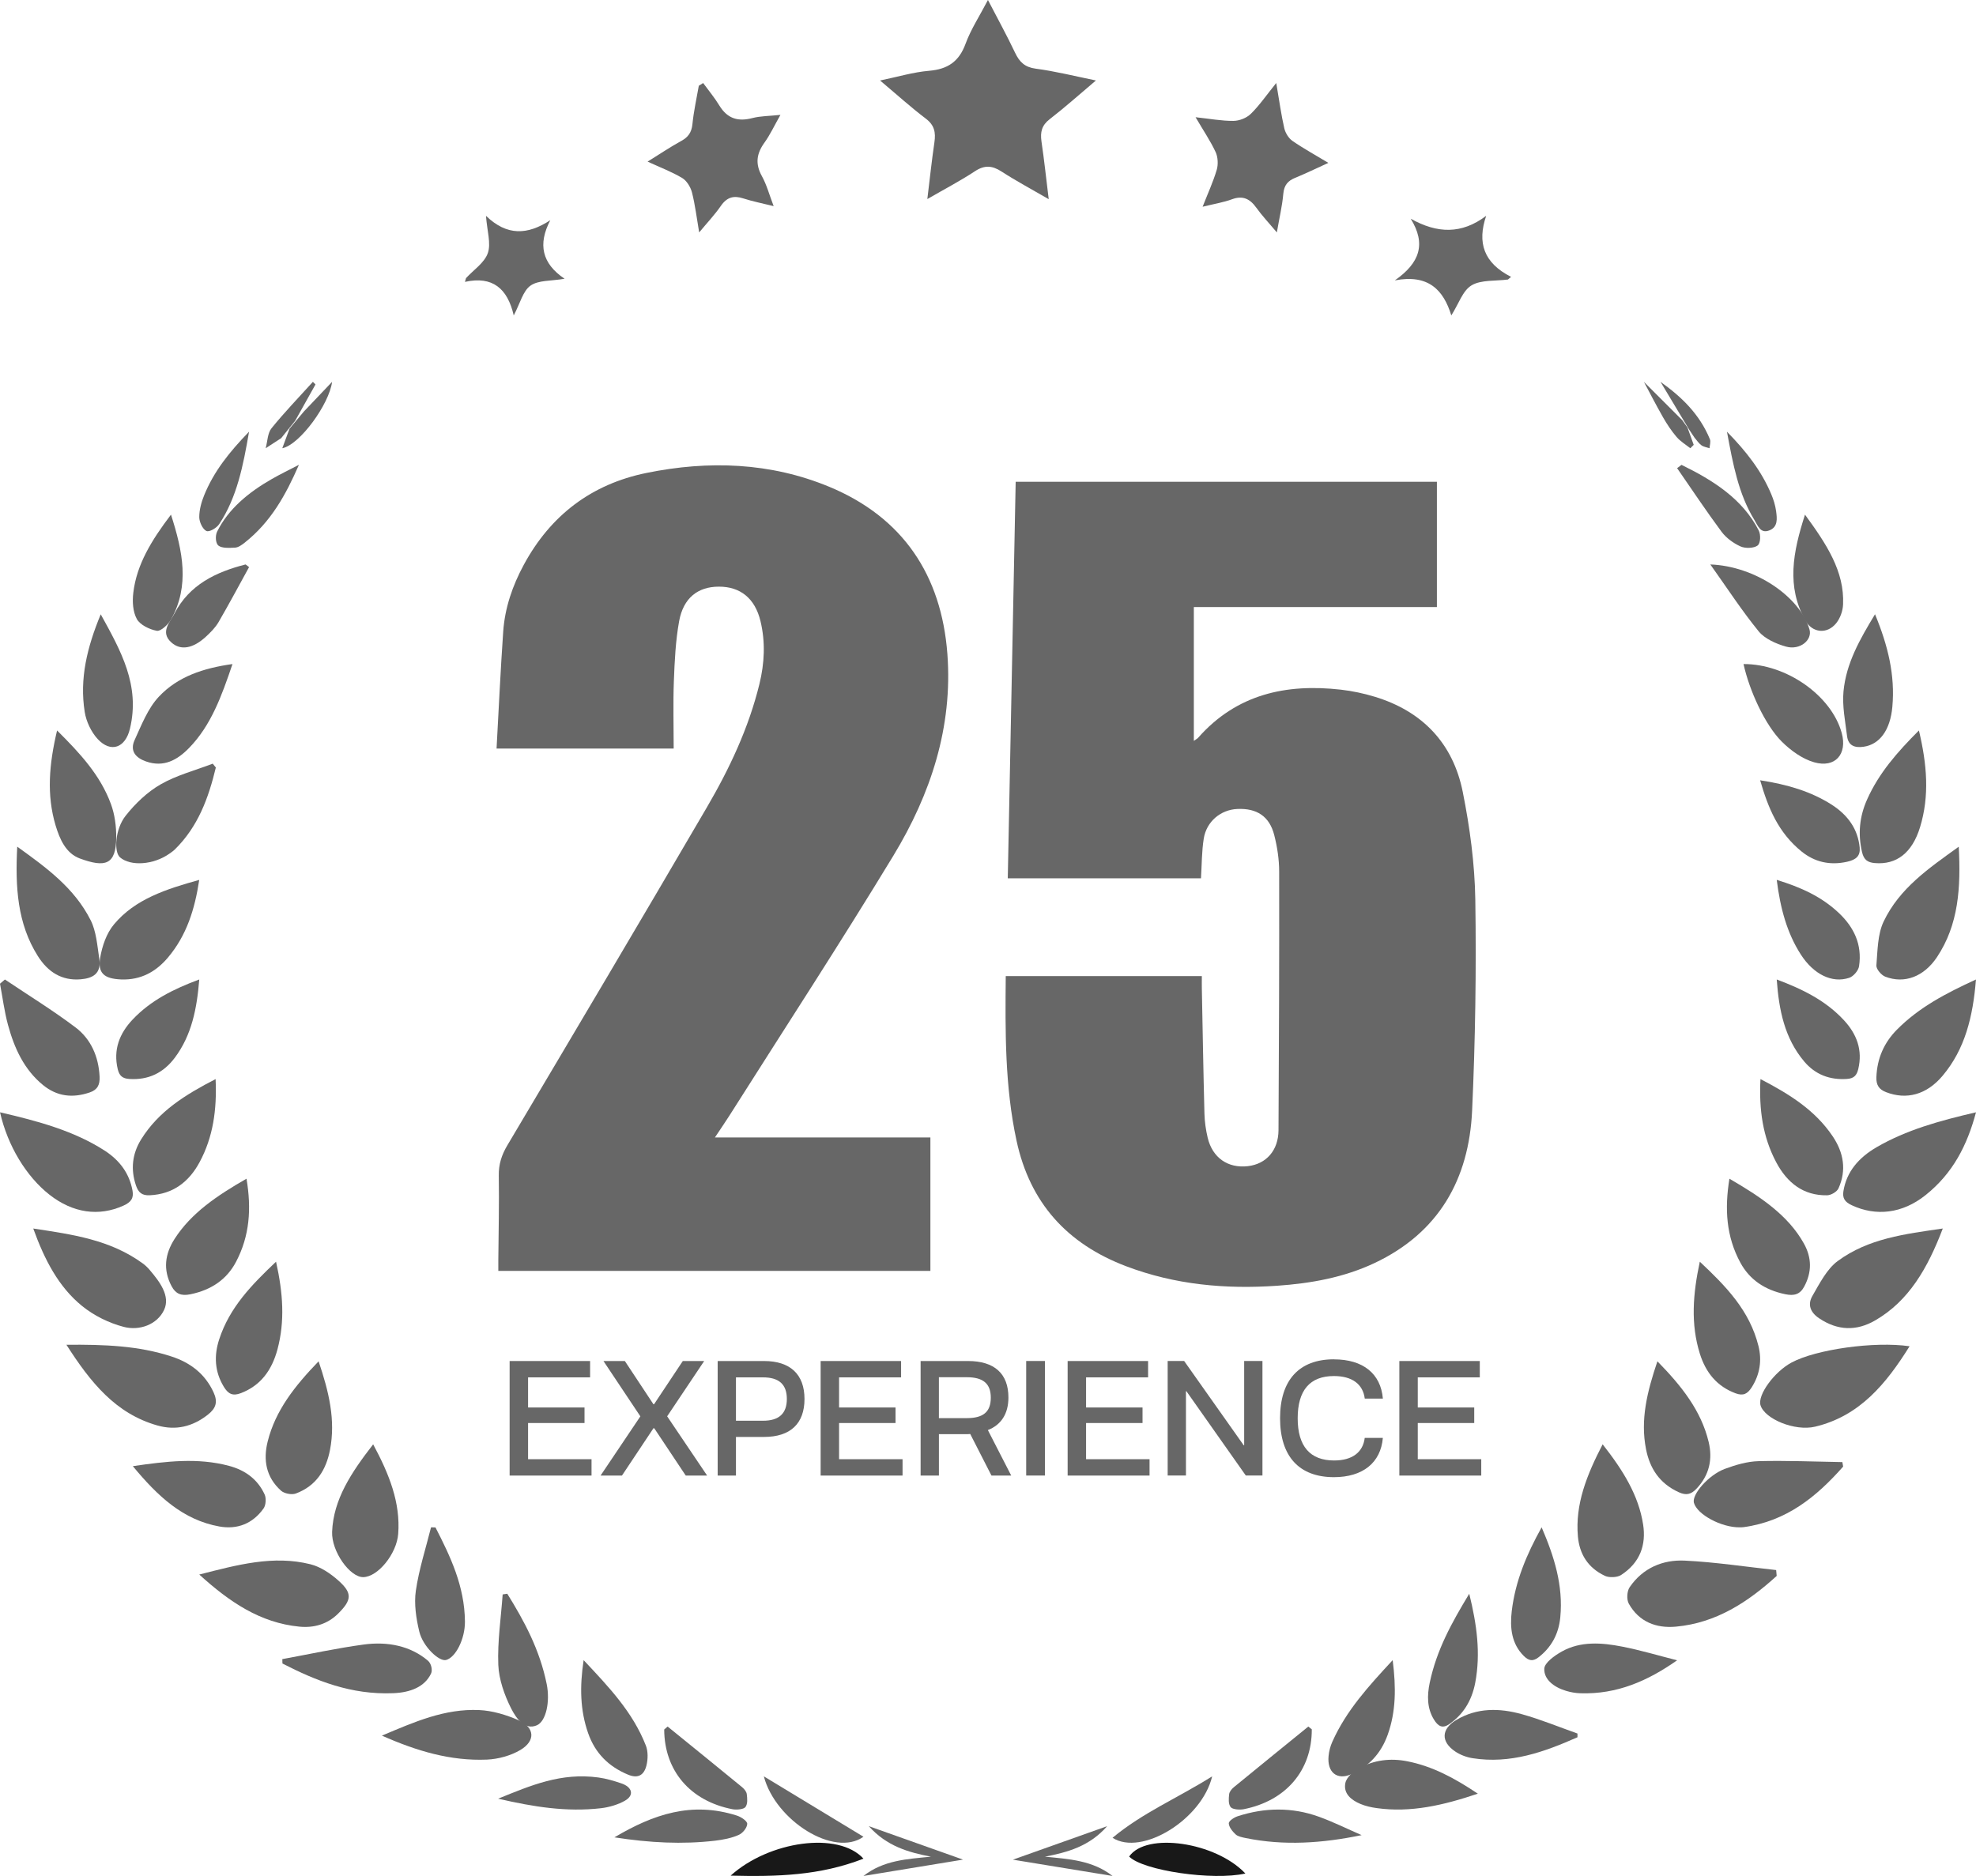 <svg width="119" height="113" viewBox="0 0 119 113" fill="none" xmlns="http://www.w3.org/2000/svg">
<path d="M115 81.093C113.589 83.354 111.996 85.296 109.314 85.936C108.083 86.229 106.273 85.47 106.023 84.647C105.834 84.028 106.848 82.633 107.896 82.071C109.366 81.283 112.871 80.783 115 81.093Z" fill="#676767"/>
<path d="M4 81.003C6.284 80.983 8.347 81.058 10.34 81.713C11.453 82.079 12.34 82.741 12.858 83.861C13.131 84.45 13.008 84.829 12.517 85.215C11.6 85.935 10.593 86.18 9.481 85.865C6.961 85.151 5.451 83.27 4 81.003Z" fill="#676767"/>
<path d="M117 74C116.096 76.376 114.962 78.363 112.925 79.538C111.8 80.188 110.675 80.158 109.558 79.412C109.025 79.056 108.843 78.588 109.147 78.062C109.584 77.305 110.022 76.438 110.67 75.961C112.523 74.594 114.714 74.334 117 74Z" fill="#676767"/>
<path d="M2 74C4.377 74.363 6.635 74.671 8.601 76.106C8.753 76.217 8.894 76.353 9.017 76.499C9.6 77.187 10.278 78.06 9.882 78.903C9.461 79.8 8.385 80.17 7.456 79.927C6.567 79.695 5.66 79.253 4.93 78.657C3.535 77.519 2.686 75.898 2.002 74H2Z" fill="#676767"/>
<path d="M119 67C118.468 68.993 117.606 70.681 115.955 71.995C114.567 73.101 112.981 73.283 111.516 72.597C111.088 72.397 110.949 72.165 111.016 71.748C111.205 70.582 111.929 69.733 113.021 69.099C114.796 68.069 116.792 67.51 119 67Z" fill="#676767"/>
<path d="M0 67C2.304 67.534 4.449 68.115 6.297 69.304C7.23 69.906 7.796 70.704 7.98 71.719C8.063 72.176 7.89 72.415 7.434 72.622C5.957 73.29 4.396 73.073 2.983 71.967C1.59 70.876 0.46 69.024 0.002 67.001L0 67Z" fill="#676767"/>
<path d="M110.998 88.343C109.408 90.141 107.604 91.633 105.006 91.989C104.926 92 104.845 92 104.764 92C103.661 92.012 102.207 91.229 102.012 90.521C101.876 90.026 102.888 88.845 103.875 88.479C104.518 88.241 105.22 88.032 105.9 88.014C107.581 87.969 109.267 88.043 110.951 88.071C110.968 88.161 110.984 88.254 111 88.344L110.998 88.343Z" fill="#676767"/>
<path d="M118.998 59C118.817 61.246 118.337 63.201 116.984 64.805C116.017 65.952 114.807 66.26 113.585 65.787C113.158 65.622 112.984 65.361 113.001 64.886C113.043 63.748 113.468 62.799 114.24 62.02C115.573 60.674 117.194 59.829 119 59H118.998Z" fill="#676767"/>
<path d="M0.294 59C1.717 59.956 3.18 60.854 4.55 61.889C5.468 62.583 5.938 63.632 5.998 64.852C6.021 65.345 5.871 65.646 5.398 65.806C4.38 66.151 3.443 66.056 2.588 65.357C1.449 64.426 0.862 63.136 0.481 61.735C0.262 60.926 0.156 60.082 0 59.255C0.098 59.17 0.196 59.087 0.294 59.002V59Z" fill="#676767"/>
<path d="M107 94.924C105.268 96.502 103.356 97.758 100.934 97.982C99.74 98.094 98.699 97.691 98.09 96.597C97.95 96.345 97.978 95.847 98.142 95.607C98.927 94.456 100.131 93.94 101.463 94.005C103.302 94.094 105.131 94.376 106.964 94.574C106.975 94.69 106.987 94.808 106.997 94.924H107Z" fill="#676767"/>
<path d="M104.15 71.001C106.014 72.084 107.682 73.189 108.639 74.911C109.111 75.762 109.125 76.626 108.652 77.503C108.401 77.971 108.046 78.07 107.512 77.958C106.26 77.699 105.359 77.066 104.813 76.063C103.952 74.479 103.857 72.818 104.15 71V71.001Z" fill="#676767"/>
<path d="M102.367 76C103.95 77.485 105.368 78.938 105.901 81.084C106.115 81.944 105.984 82.791 105.497 83.56C105.242 83.962 104.988 84.099 104.524 83.928C103.416 83.517 102.731 82.697 102.37 81.542C101.811 79.75 101.948 77.955 102.367 76Z" fill="#676767"/>
<path d="M1.038 51C2.817 52.281 4.477 53.486 5.46 55.431C5.799 56.102 5.858 56.956 5.977 57.738C6.118 58.652 5.585 58.929 4.855 58.989C3.731 59.083 2.892 58.56 2.28 57.591C1.044 55.635 0.912 53.433 1.038 51Z" fill="#676767"/>
<path d="M117.961 51C118.091 53.466 117.955 55.696 116.65 57.653C115.862 58.836 114.688 59.274 113.536 58.831C113.3 58.741 112.984 58.37 113.001 58.156C113.074 57.26 113.072 56.273 113.44 55.504C114.398 53.502 116.142 52.312 117.961 51.002V51Z" fill="#676767"/>
<path d="M99.814 82C101.266 83.483 102.447 84.968 102.899 86.854C103.149 87.893 102.946 88.86 102.157 89.684C101.841 90.015 101.553 90.09 101.11 89.89C99.94 89.36 99.357 88.451 99.128 87.293C98.777 85.515 99.196 83.828 99.813 82.001L99.814 82Z" fill="#676767"/>
<path d="M12.984 65C13.068 66.858 12.831 68.494 12.023 69.999C11.382 71.193 10.421 71.932 9.018 71.998C8.542 72.02 8.33 71.827 8.186 71.4C7.856 70.418 7.967 69.49 8.503 68.627C9.555 66.934 11.161 65.94 12.983 65H12.984Z" fill="#676767"/>
<path d="M101 100.01C99.237 101.248 97.383 102.069 95.171 101.995C94.882 101.986 94.586 101.933 94.312 101.85C93.583 101.633 92.976 101.164 93.001 100.518C93.014 100.158 93.611 99.73 94.054 99.482C95.184 98.847 96.457 98.943 97.688 99.184C98.806 99.402 99.897 99.73 101 100.01Z" fill="#676767"/>
<path d="M106.021 65C107.779 65.915 109.318 66.875 110.378 68.459C111.028 69.429 111.213 70.488 110.719 71.582C110.625 71.79 110.272 71.995 110.034 71.999C108.598 72.026 107.617 71.237 106.966 70.006C106.165 68.495 105.924 66.856 106.02 65.002L106.021 65Z" fill="#676767"/>
<path d="M12 59C11.857 60.77 11.542 62.35 10.535 63.703C9.851 64.622 8.944 65.068 7.784 64.992C7.378 64.965 7.189 64.803 7.093 64.412C6.809 63.228 7.196 62.251 7.986 61.414C9.073 60.264 10.442 59.577 11.999 59H12Z" fill="#676767"/>
<path d="M107 59C108.56 59.584 109.956 60.274 111.05 61.458C111.816 62.285 112.184 63.244 111.909 64.399C111.816 64.785 111.641 64.963 111.229 64.991C110.19 65.06 109.32 64.73 108.652 63.937C107.474 62.538 107.132 60.848 107 59.002V59Z" fill="#676767"/>
<path d="M96.516 87C97.752 88.573 98.684 90.079 98.954 91.835C99.14 93.047 98.781 94.124 97.622 94.875C97.397 95.02 96.905 95.042 96.656 94.924C95.603 94.428 95.119 93.581 95.026 92.555C94.853 90.613 95.556 88.853 96.515 87H96.516Z" fill="#676767"/>
<path d="M11.998 53C11.731 54.774 11.241 56.339 10.118 57.674C9.408 58.519 8.492 59.047 7.288 58.997C6.271 58.954 5.875 58.624 6.034 57.685C6.153 56.988 6.41 56.222 6.866 55.678C8.129 54.165 9.993 53.556 12 53.002L11.998 53Z" fill="#676767"/>
<path d="M107 53C108.445 53.445 109.705 54.005 110.764 55.017C111.637 55.851 112.157 56.886 111.957 58.203C111.916 58.472 111.613 58.816 111.369 58.898C110.332 59.244 109.22 58.691 108.452 57.499C107.611 56.191 107.214 54.7 107 53.002V53Z" fill="#676767"/>
<path d="M3.437 44C4.823 45.377 6.043 46.694 6.682 48.436C6.913 49.063 7.005 49.782 7 50.457C6.985 52.101 6.331 52.271 4.808 51.711C3.975 51.404 3.601 50.565 3.35 49.728C2.796 47.876 2.957 46.027 3.437 44.002V44Z" fill="#676767"/>
<path d="M115.562 44C116.05 46.051 116.207 47.937 115.632 49.821C115.155 51.385 114.203 52.102 112.903 51.988C112.473 51.95 112.245 51.793 112.137 51.326C111.88 50.224 111.986 49.177 112.441 48.16C113.15 46.569 114.256 45.306 115.56 44.002L115.562 44Z" fill="#676767"/>
<path d="M94.999 104.645C93.001 105.53 90.963 106.269 88.675 105.905C88.312 105.848 87.935 105.703 87.636 105.502C86.756 104.907 86.8 104.144 87.697 103.607C88.957 102.852 90.313 102.883 91.659 103.258C92.794 103.574 93.887 104.028 94.999 104.42C94.999 104.496 94.999 104.571 95 104.647L94.999 104.645Z" fill="#676767"/>
<path d="M92.842 92C93.6 93.765 94.148 95.494 93.965 97.418C93.866 98.452 93.407 99.246 92.652 99.831C92.308 100.096 92.057 100.037 91.763 99.743C91.032 99.015 90.922 98.059 91.041 97.052C91.258 95.226 91.945 93.614 92.84 92.002L92.842 92Z" fill="#676767"/>
<path d="M106 47.001C107.671 47.257 109.066 47.682 110.287 48.456C111.31 49.106 111.887 49.962 111.994 51.049C112.043 51.551 111.788 51.785 111.245 51.907C110.187 52.147 109.27 51.914 108.508 51.3C107.087 50.155 106.483 48.667 106 47V47.001Z" fill="#676767"/>
<path d="M12.998 46.234C12.559 48.061 11.929 49.798 10.525 51.172C10.424 51.27 10.305 51.349 10.19 51.43C9.244 52.096 7.869 52.193 7.228 51.644C6.852 51.322 6.925 49.945 7.568 49.135C8.148 48.403 8.87 47.707 9.677 47.245C10.64 46.693 11.76 46.403 12.812 46C12.875 46.078 12.937 46.157 13 46.234H12.998Z" fill="#676767"/>
<path d="M88.482 96.002C88.942 97.872 89.176 99.587 88.844 101.354C88.629 102.489 88.084 103.294 87.284 103.851C86.873 104.138 86.606 103.992 86.349 103.568C85.937 102.892 85.94 102.13 86.101 101.364C86.519 99.379 87.425 97.748 88.482 96V96.002Z" fill="#676767"/>
<path d="M112.919 37C113.698 38.885 114.134 40.664 113.963 42.571C113.838 43.978 113.198 44.849 112.217 44.983C111.727 45.05 111.308 44.941 111.235 44.338C111.125 43.443 110.937 42.524 111.021 41.642C111.182 39.953 111.995 38.525 112.919 37Z" fill="#676767"/>
<path d="M6.065 37C7.284 39.212 8.451 41.274 7.826 43.894C7.549 45.052 6.676 45.368 5.885 44.519C5.501 44.105 5.194 43.47 5.102 42.886C4.781 40.873 5.249 38.98 6.067 37.002L6.065 37Z" fill="#676767"/>
<path d="M30.002 108.344C31.988 107.537 33.792 106.763 36.035 107.068C36.508 107.132 36.972 107.271 37.411 107.42C38.076 107.644 38.213 108.133 37.64 108.464C37.242 108.694 36.699 108.861 36.189 108.92C34.121 109.157 32.136 108.841 30 108.345L30.002 108.344Z" fill="#676767"/>
<path d="M88.998 108.044C86.905 108.749 84.955 109.198 82.912 108.913C82.578 108.867 82.239 108.792 81.929 108.662C81.394 108.437 80.889 108.05 81.021 107.402C81.092 107.052 81.504 106.692 81.847 106.506C82.748 106.017 83.722 105.892 84.739 106.09C86.257 106.386 87.588 107.098 89 108.044H88.998Z" fill="#676767"/>
<path d="M105 40C107.576 39.987 110.297 41.898 110.914 44.154C111.261 45.421 110.526 46.28 109.25 45.916C108.542 45.713 107.85 45.213 107.312 44.68C106.288 43.662 105.349 41.587 105 40Z" fill="#676767"/>
<path d="M90.814 16.837C90.072 16.935 89.192 16.848 88.627 17.185C88.085 17.507 87.867 18.267 87.402 19C86.926 17.451 86.014 16.507 84 16.889C85.507 15.837 85.897 14.693 84.957 13.174C86.551 14.069 88.019 14.122 89.502 13C88.951 14.615 89.35 15.838 91 16.677L90.814 16.837Z" fill="#676767"/>
<path d="M10.297 31C11.009 33.213 11.434 35.27 10.301 37.318C10.136 37.614 9.679 38.038 9.449 37.997C8.996 37.918 8.426 37.63 8.24 37.287C7.994 36.831 7.966 36.23 8.028 35.706C8.229 33.996 9.134 32.532 10.297 31Z" fill="#676767"/>
<path d="M108.701 31C109.998 32.776 111.082 34.411 110.995 36.407C110.979 36.793 110.83 37.229 110.578 37.542C110.026 38.223 109.144 38.123 108.727 37.383C107.571 35.328 107.972 33.268 108.701 31.002V31Z" fill="#676767"/>
<path d="M37.002 110.674C39.354 109.281 41.659 108.496 44.376 109.363C44.638 109.446 45.007 109.696 45 109.862C44.99 110.096 44.741 110.417 44.482 110.53C44.057 110.719 43.549 110.819 43.062 110.876C41.095 111.105 39.14 111.005 37 110.674H37.002Z" fill="#676767"/>
<path d="M82 110.541C79.629 111.031 77.33 111.188 75.022 110.717C74.807 110.673 74.548 110.621 74.416 110.499C74.217 110.312 74.015 110.064 74 109.834C73.992 109.697 74.303 109.48 74.524 109.407C76.161 108.871 77.818 108.848 79.436 109.435C80.317 109.755 81.146 110.168 81.998 110.54L82 110.541Z" fill="#676767"/>
<path d="M103 34C105.717 34.102 108.396 35.951 108.971 37.911C109.159 38.55 108.399 39.182 107.567 38.951C106.958 38.783 106.272 38.469 105.919 38.038C104.897 36.786 104.026 35.441 103 34Z" fill="#676767"/>
<path d="M104 26.002C105.177 27.202 106.08 28.366 106.672 29.773C106.807 30.093 106.914 30.44 106.961 30.785C107.021 31.232 107.084 31.741 106.555 31.949C106.019 32.16 105.866 31.669 105.653 31.319C104.695 29.753 104.366 27.967 104.001 26L104 26.002Z" fill="#676767"/>
<path d="M101.266 28.002C103.187 28.94 104.944 30.059 105.914 31.95C106.044 32.205 106.03 32.718 105.848 32.859C105.63 33.028 105.101 33.043 104.819 32.915C104.384 32.718 103.952 32.4 103.678 32.032C102.748 30.779 101.887 29.481 101 28.2C101.089 28.133 101.177 28.067 101.266 28V28.002Z" fill="#676767"/>
<path d="M44 112.981C46.317 110.891 50.496 110.3 52 111.958C49.38 112.982 46.793 113.05 44 112.981Z" fill="#181818"/>
<path d="M68 111.831C69.024 110.344 73.209 110.954 75 112.852C73.05 113.295 68.84 112.681 68 111.831Z" fill="#181818"/>
<path d="M73 107C72.387 109.588 68.76 111.828 67 110.701C68.805 109.195 70.939 108.295 73 107Z" fill="#676767"/>
<path d="M52 110.637C50.247 111.899 46.702 109.672 46 107C48.061 108.249 49.966 109.404 52 110.637Z" fill="#676767"/>
<path d="M62.927 111.838C64.356 111.98 65.792 112.053 67 113C65.046 112.68 63.093 112.36 61 112.019C62.937 111.329 64.722 110.696 66.677 110C65.606 111.219 64.298 111.572 62.927 111.839V111.838Z" fill="#676767"/>
<path d="M58 112.015C55.902 112.36 53.951 112.68 52 113C53.203 112.051 54.635 111.98 56.063 111.839C54.7 111.575 53.406 111.21 52.32 110C54.265 110.691 56.036 111.32 58 112.017V112.015Z" fill="#676767"/>
<path d="M101.624 25.751C101.75 26.099 101.875 26.449 102 26.797C101.932 26.865 101.864 26.932 101.795 27C101.515 26.777 101.198 26.59 100.967 26.319C100.656 25.955 100.384 25.543 100.143 25.12C99.703 24.348 99.296 23.553 99 23C99.66 23.66 100.485 24.485 101.31 25.31C101.415 25.458 101.52 25.603 101.624 25.751Z" fill="#676767"/>
<path d="M30.691 88.882V81.982H35.537V82.967H31.802V84.781H35.201V85.717H31.802V87.896H35.624V88.882H30.691Z" fill="#676767"/>
<path d="M38.563 85.313L36.342 81.982H37.63L39.35 84.584H39.39L41.12 81.982H42.408L40.178 85.313L42.585 88.882H41.297L39.401 86.033H39.352L37.456 88.882H36.168L38.566 85.313H38.563Z" fill="#676767"/>
<path d="M43.22 88.882V81.982H46.011C47.583 81.982 48.449 82.78 48.449 84.268C48.449 85.757 47.594 86.555 46.011 86.555H44.321V88.882H43.22ZM44.321 85.579H45.952C46.915 85.579 47.386 85.145 47.386 84.268C47.386 83.392 46.915 82.967 45.952 82.967H44.321V85.579Z" fill="#676767"/>
<path d="M49.421 88.882V81.982H54.266V82.967H50.531V84.781H53.931V85.717H50.531V87.896H54.354V88.882H49.421Z" fill="#676767"/>
<path d="M55.442 88.882V81.982H58.292C59.885 81.982 60.73 82.741 60.73 84.18C60.73 85.156 60.297 85.826 59.492 86.142L60.898 88.882H59.709L58.431 86.379C58.334 86.388 58.235 86.388 58.126 86.388H56.544V88.882H55.444H55.442ZM56.543 82.958V85.422H58.224C59.225 85.422 59.668 85.037 59.668 84.19C59.668 83.342 59.206 82.958 58.224 82.958H56.543Z" fill="#676767"/>
<path d="M61.8 81.98H62.93V88.88H61.8V81.98Z" fill="#676767"/>
<path d="M64.296 88.882V81.982H69.141V82.967H65.406V84.781H68.806V85.717H65.406V87.896H69.229V88.882H64.296Z" fill="#676767"/>
<path d="M70.32 81.98H71.312L74.898 87.056H74.927V81.98H76.028V88.88H75.026L71.45 83.803H71.421V88.88H70.32V81.98Z" fill="#676767"/>
<path d="M80.334 81.882C82.083 81.882 83.153 82.739 83.281 84.247H82.19C82.081 83.371 81.423 82.887 80.332 82.887C78.888 82.887 78.15 83.744 78.15 85.43C78.15 87.116 78.896 87.973 80.342 87.973C81.423 87.973 82.081 87.491 82.188 86.612H83.279C83.152 88.111 82.07 88.978 80.332 88.978C78.239 88.978 77.089 87.726 77.089 85.428C77.089 83.13 78.239 81.879 80.332 81.879L80.334 81.882Z" fill="#676767"/>
<path d="M84.272 88.882V81.982H89.117V82.967H85.382V84.781H88.782V85.717H85.382V87.896H89.205V88.882H84.272Z" fill="#676767"/>
<path d="M61.167 29.019H86.534V36.565H71.896V44.627C72.025 44.534 72.105 44.497 72.158 44.436C74.471 41.816 77.449 41.167 80.755 41.543C81.442 41.622 82.132 41.768 82.794 41.97C85.665 42.843 87.506 44.776 88.091 47.702C88.518 49.834 88.813 52.026 88.847 54.196C88.911 58.43 88.848 62.672 88.655 66.9C88.465 71.035 86.645 74.255 82.778 76.081C80.925 76.954 78.944 77.306 76.917 77.448C73.805 77.664 70.757 77.39 67.814 76.271C64.269 74.924 62.025 72.462 61.217 68.703C60.515 65.444 60.536 62.148 60.569 58.797H72.378C72.378 59.055 72.373 59.298 72.378 59.542C72.428 62.054 72.469 64.569 72.535 67.081C72.547 67.567 72.618 68.059 72.73 68.532C73.017 69.74 73.95 70.384 75.15 70.245C76.257 70.116 76.987 69.297 76.995 68.083C77.024 62.891 77.044 57.699 77.035 52.507C77.035 51.772 76.921 51.019 76.739 50.306C76.452 49.171 75.69 48.677 74.519 48.729C73.517 48.772 72.658 49.48 72.493 50.515C72.37 51.288 72.378 52.081 72.326 52.906H60.691C60.849 44.963 61.007 37.036 61.167 29.019Z" fill="#676767"/>
<path d="M43.052 68.516H56.031V76.552H30.01C30.01 76.358 30.01 76.135 30.01 75.912C30.024 74.212 30.066 72.512 30.038 70.813C30.027 70.131 30.209 69.568 30.555 68.987C34.577 62.21 38.598 55.433 42.571 48.629C43.932 46.299 45.084 43.857 45.732 41.213C46.042 39.952 46.103 38.68 45.798 37.412C45.467 36.042 44.587 35.334 43.288 35.337C42.028 35.34 41.154 36.015 40.898 37.422C40.684 38.605 40.628 39.821 40.582 41.026C40.531 42.369 40.571 43.713 40.571 45.091H29.904C30.035 42.724 30.142 40.386 30.304 38.052C30.403 36.617 30.863 35.279 31.547 34.015C33.162 31.031 35.623 29.163 38.932 28.488C42.671 27.726 46.395 27.851 49.943 29.323C54.371 31.161 56.697 34.647 57.054 39.393C57.384 43.798 56.047 47.841 53.804 51.538C50.597 56.823 47.218 62.002 43.91 67.226C43.662 67.617 43.398 67.996 43.052 68.519V68.516Z" fill="#676767"/>
<path d="M63.157 11.997C62.117 11.394 61.193 10.901 60.316 10.333C59.754 9.968 59.294 9.932 58.716 10.313C57.824 10.901 56.872 11.397 55.847 11.99C55.994 10.779 56.112 9.672 56.273 8.57C56.359 7.98 56.276 7.54 55.761 7.151C54.861 6.469 54.019 5.706 53 4.849C54.069 4.628 55.003 4.345 55.954 4.264C57.059 4.17 57.75 3.727 58.15 2.633C58.467 1.77 58.982 0.984 59.497 0C60.084 1.13 60.638 2.139 61.131 3.177C61.398 3.74 61.718 4.048 62.372 4.136C63.552 4.291 64.714 4.585 66 4.847C64.994 5.698 64.129 6.472 63.215 7.179C62.737 7.548 62.638 7.958 62.721 8.525C62.885 9.634 63.002 10.749 63.157 12V11.997Z" fill="#676767"/>
<path d="M80 9.81C79.257 10.148 78.632 10.452 77.994 10.714C77.574 10.887 77.332 11.133 77.283 11.681C77.218 12.41 77.047 13.128 76.895 14C76.428 13.442 76.011 13.003 75.658 12.51C75.259 11.951 74.82 11.773 74.2 12.001C73.675 12.194 73.118 12.282 72.425 12.453C72.744 11.638 73.063 10.949 73.277 10.223C73.371 9.906 73.346 9.454 73.209 9.161C72.894 8.488 72.478 7.874 72 7.061C72.857 7.153 73.569 7.287 74.28 7.282C74.636 7.278 75.062 7.116 75.328 6.857C75.838 6.36 76.258 5.745 76.859 5C77.051 6.119 77.16 6.932 77.343 7.725C77.409 8.011 77.609 8.33 77.83 8.484C78.495 8.945 79.201 9.33 79.999 9.812L80 9.81Z" fill="#676767"/>
<path d="M42.346 5.002C42.671 5.449 43.027 5.872 43.315 6.347C43.824 7.186 44.489 7.326 45.312 7.112C45.803 6.985 46.319 6.992 47 6.92C46.631 7.57 46.378 8.119 46.039 8.589C45.564 9.249 45.467 9.861 45.887 10.617C46.169 11.126 46.327 11.723 46.592 12.417C45.916 12.248 45.326 12.134 44.754 11.949C44.206 11.772 43.787 11.86 43.413 12.401C43.042 12.939 42.595 13.409 42.106 14C41.954 13.112 41.863 12.335 41.672 11.589C41.586 11.257 41.347 10.879 41.086 10.724C40.461 10.35 39.782 10.095 39 9.735C39.743 9.274 40.369 8.851 41.022 8.493C41.425 8.271 41.65 8.003 41.702 7.462C41.778 6.69 41.952 5.93 42.084 5.164C42.172 5.11 42.26 5.056 42.348 5L42.346 5.002Z" fill="#676767"/>
<path d="M8 88.315C10.033 88.019 11.913 87.795 13.793 88.297C14.743 88.55 15.512 89.088 15.938 90.024C16.041 90.249 16.013 90.668 15.873 90.863C15.216 91.782 14.293 92.143 13.21 91.949C11.02 91.557 9.491 90.12 8.001 88.316L8 88.315Z" fill="#676767"/>
<path d="M12 94.844C14.306 94.255 16.461 93.667 18.694 94.224C19.304 94.376 19.904 94.781 20.386 95.212C21.231 95.967 21.185 96.38 20.365 97.195C19.711 97.845 18.896 98.068 18.024 97.982C15.671 97.751 13.823 96.5 12 94.843V94.844Z" fill="#676767"/>
<path d="M14.845 71.001C15.15 72.803 15.039 74.447 14.21 76.016C13.663 77.05 12.748 77.701 11.461 77.963C10.907 78.077 10.577 77.932 10.335 77.478C9.809 76.489 9.927 75.543 10.516 74.623C11.51 73.073 13.062 72.022 14.845 71V71.001Z" fill="#676767"/>
<path d="M16.624 76C17.044 77.878 17.166 79.58 16.709 81.284C16.373 82.534 15.701 83.459 14.507 83.917C14.013 84.108 13.741 83.966 13.476 83.529C12.925 82.619 12.879 81.656 13.201 80.674C13.829 78.753 15.144 77.403 16.624 76Z" fill="#676767"/>
<path d="M17 99.939C18.634 99.64 20.257 99.283 21.909 99.059C23.365 98.863 24.733 99.149 25.773 100.034C25.971 100.203 26.061 100.597 25.956 100.815C25.571 101.612 24.719 101.95 23.676 101.991C21.14 102.095 19.033 101.241 17.01 100.204C17.007 100.115 17.005 100.026 17.002 99.939H17Z" fill="#676767"/>
<path d="M19.187 82.001C19.809 83.837 20.22 85.542 19.874 87.334C19.642 88.537 19.049 89.504 17.813 89.964C17.57 90.054 17.119 89.967 16.927 89.794C16.021 88.985 15.842 87.942 16.12 86.831C16.587 84.959 17.753 83.485 19.187 82V82.001Z" fill="#676767"/>
<path d="M22.473 87.001C23.442 88.803 24.123 90.514 23.981 92.394C23.891 93.593 22.759 94.991 21.873 95C21.071 95.009 19.956 93.448 20.001 92.27C20.078 90.318 21.154 88.7 22.473 87V87.001Z" fill="#676767"/>
<path d="M23.002 104.546C24.962 103.719 26.777 102.915 28.854 103.007C29.655 103.042 30.489 103.296 31.213 103.612C32.205 104.047 32.272 104.854 31.339 105.411C30.774 105.748 30.012 105.962 29.325 105.991C27.128 106.081 25.105 105.478 23 104.547L23.002 104.546Z" fill="#676767"/>
<path d="M26.227 92.008C27.126 93.76 27.977 95.539 28 97.665C28.011 98.719 27.442 99.842 26.863 99.991C26.447 100.1 25.469 99.187 25.25 98.278C25.062 97.492 24.928 96.609 25.043 95.821C25.231 94.525 25.641 93.271 25.958 92C26.048 92.002 26.138 92.005 26.227 92.006V92.008Z" fill="#676767"/>
<path d="M30.55 96C31.57 97.644 32.502 99.36 32.924 101.443C33.138 102.499 32.886 103.68 32.334 103.923C31.614 104.238 31.092 103.529 30.774 102.893C30.387 102.121 30.044 101.173 30.009 100.281C29.954 98.877 30.171 97.455 30.272 96.041C30.365 96.027 30.457 96.014 30.55 96Z" fill="#676767"/>
<path d="M14 40.002C13.344 41.938 12.711 43.692 11.39 45.051C10.673 45.789 9.852 46.24 8.79 45.865C8.164 45.645 7.81 45.229 8.106 44.579C8.522 43.67 8.906 42.67 9.563 41.97C10.704 40.752 12.247 40.245 14 40V40.002Z" fill="#676767"/>
<path d="M30.939 19C30.563 17.375 29.665 16.613 28 16.979C28.022 16.904 28.044 16.828 28.065 16.753C28.521 16.257 29.175 15.83 29.378 15.245C29.581 14.661 29.334 13.915 29.267 13C30.533 14.224 31.773 14.157 33.14 13.264C32.384 14.715 32.634 15.867 34 16.791C33.176 16.935 32.422 16.869 31.946 17.207C31.491 17.529 31.325 18.268 30.939 19Z" fill="#676767"/>
<path d="M83.871 100C84.081 101.658 84.07 103.098 83.571 104.494C83.165 105.63 82.42 106.417 81.373 106.875C80.525 107.246 79.915 106.763 80.01 105.775C80.037 105.481 80.119 105.178 80.239 104.911C81.081 103.031 82.416 101.572 83.871 100Z" fill="#676767"/>
<path d="M35.148 100C36.66 101.613 38.103 103.118 38.897 105.149C39.032 105.495 39.024 105.965 38.933 106.336C38.792 106.912 38.441 107.156 37.82 106.897C36.671 106.418 35.847 105.623 35.419 104.399C34.935 103.016 34.907 101.595 35.148 100Z" fill="#676767"/>
<path d="M15 34.16C14.389 35.269 13.795 36.386 13.158 37.48C12.965 37.809 12.679 38.094 12.396 38.355C11.623 39.066 10.882 39.202 10.322 38.7C9.624 38.076 10.238 37.478 10.501 36.967C11.403 35.217 13.005 34.455 14.79 34C14.86 34.053 14.93 34.107 15 34.16Z" fill="#676767"/>
<path d="M79 104.169C79.008 106.631 77.456 108.47 74.905 108.978C74.655 109.029 74.226 108.993 74.116 108.856C73.964 108.664 73.995 108.337 74.023 108.073C74.04 107.924 74.176 107.759 74.312 107.648C75.8 106.427 77.296 105.215 78.791 104C78.861 104.056 78.93 104.113 79 104.169Z" fill="#676767"/>
<path d="M40.207 104.001C41.701 105.214 43.197 106.424 44.683 107.644C44.817 107.755 44.954 107.918 44.972 108.067C45.004 108.331 45.039 108.658 44.89 108.852C44.784 108.989 44.355 109.029 44.105 108.979C41.557 108.479 40.012 106.655 40 104.179C40.068 104.119 40.138 104.06 40.205 104L40.207 104.001Z" fill="#676767"/>
<path d="M15 26C14.641 28.074 14.271 29.956 13.201 31.571C13.046 31.805 12.604 32.065 12.431 31.985C12.206 31.88 12.002 31.446 12 31.153C12 30.71 12.128 30.24 12.298 29.825C12.883 28.391 13.816 27.223 15 26.002V26Z" fill="#676767"/>
<path d="M18 28.002C17.223 29.781 16.327 31.437 14.719 32.7C14.56 32.825 14.357 32.974 14.164 32.986C13.82 33.005 13.359 33.032 13.153 32.863C12.973 32.715 12.957 32.258 13.078 32.017C13.762 30.651 14.957 29.663 16.362 28.858C16.893 28.554 17.452 28.285 17.998 28L18 28.002Z" fill="#676767"/>
<path d="M16.932 26.394L16 27C16.11 26.593 16.113 26.092 16.349 25.799C17.136 24.826 18.006 23.927 18.843 23C18.896 23.053 18.947 23.105 19 23.157C18.592 23.887 18.184 24.615 17.776 25.345L16.932 26.394Z" fill="#676767"/>
<path d="M17.433 25.826C17.72 25.48 18.007 25.137 18.296 24.792C18.845 24.214 19.395 23.636 20 23C19.827 24.341 18.06 26.786 17 27C17.17 26.544 17.302 26.185 17.435 25.826H17.433Z" fill="#676767"/>
<path d="M102.044 26.356C101.94 26.199 101.835 26.044 101.73 25.887C101.154 24.924 100.576 23.961 100 23C101.235 23.882 102.339 24.914 102.977 26.461C103.036 26.605 102.964 26.819 102.952 27C102.787 26.943 102.601 26.921 102.46 26.819C102.301 26.703 102.181 26.515 102.044 26.356Z" fill="#676767"/>
</svg>
